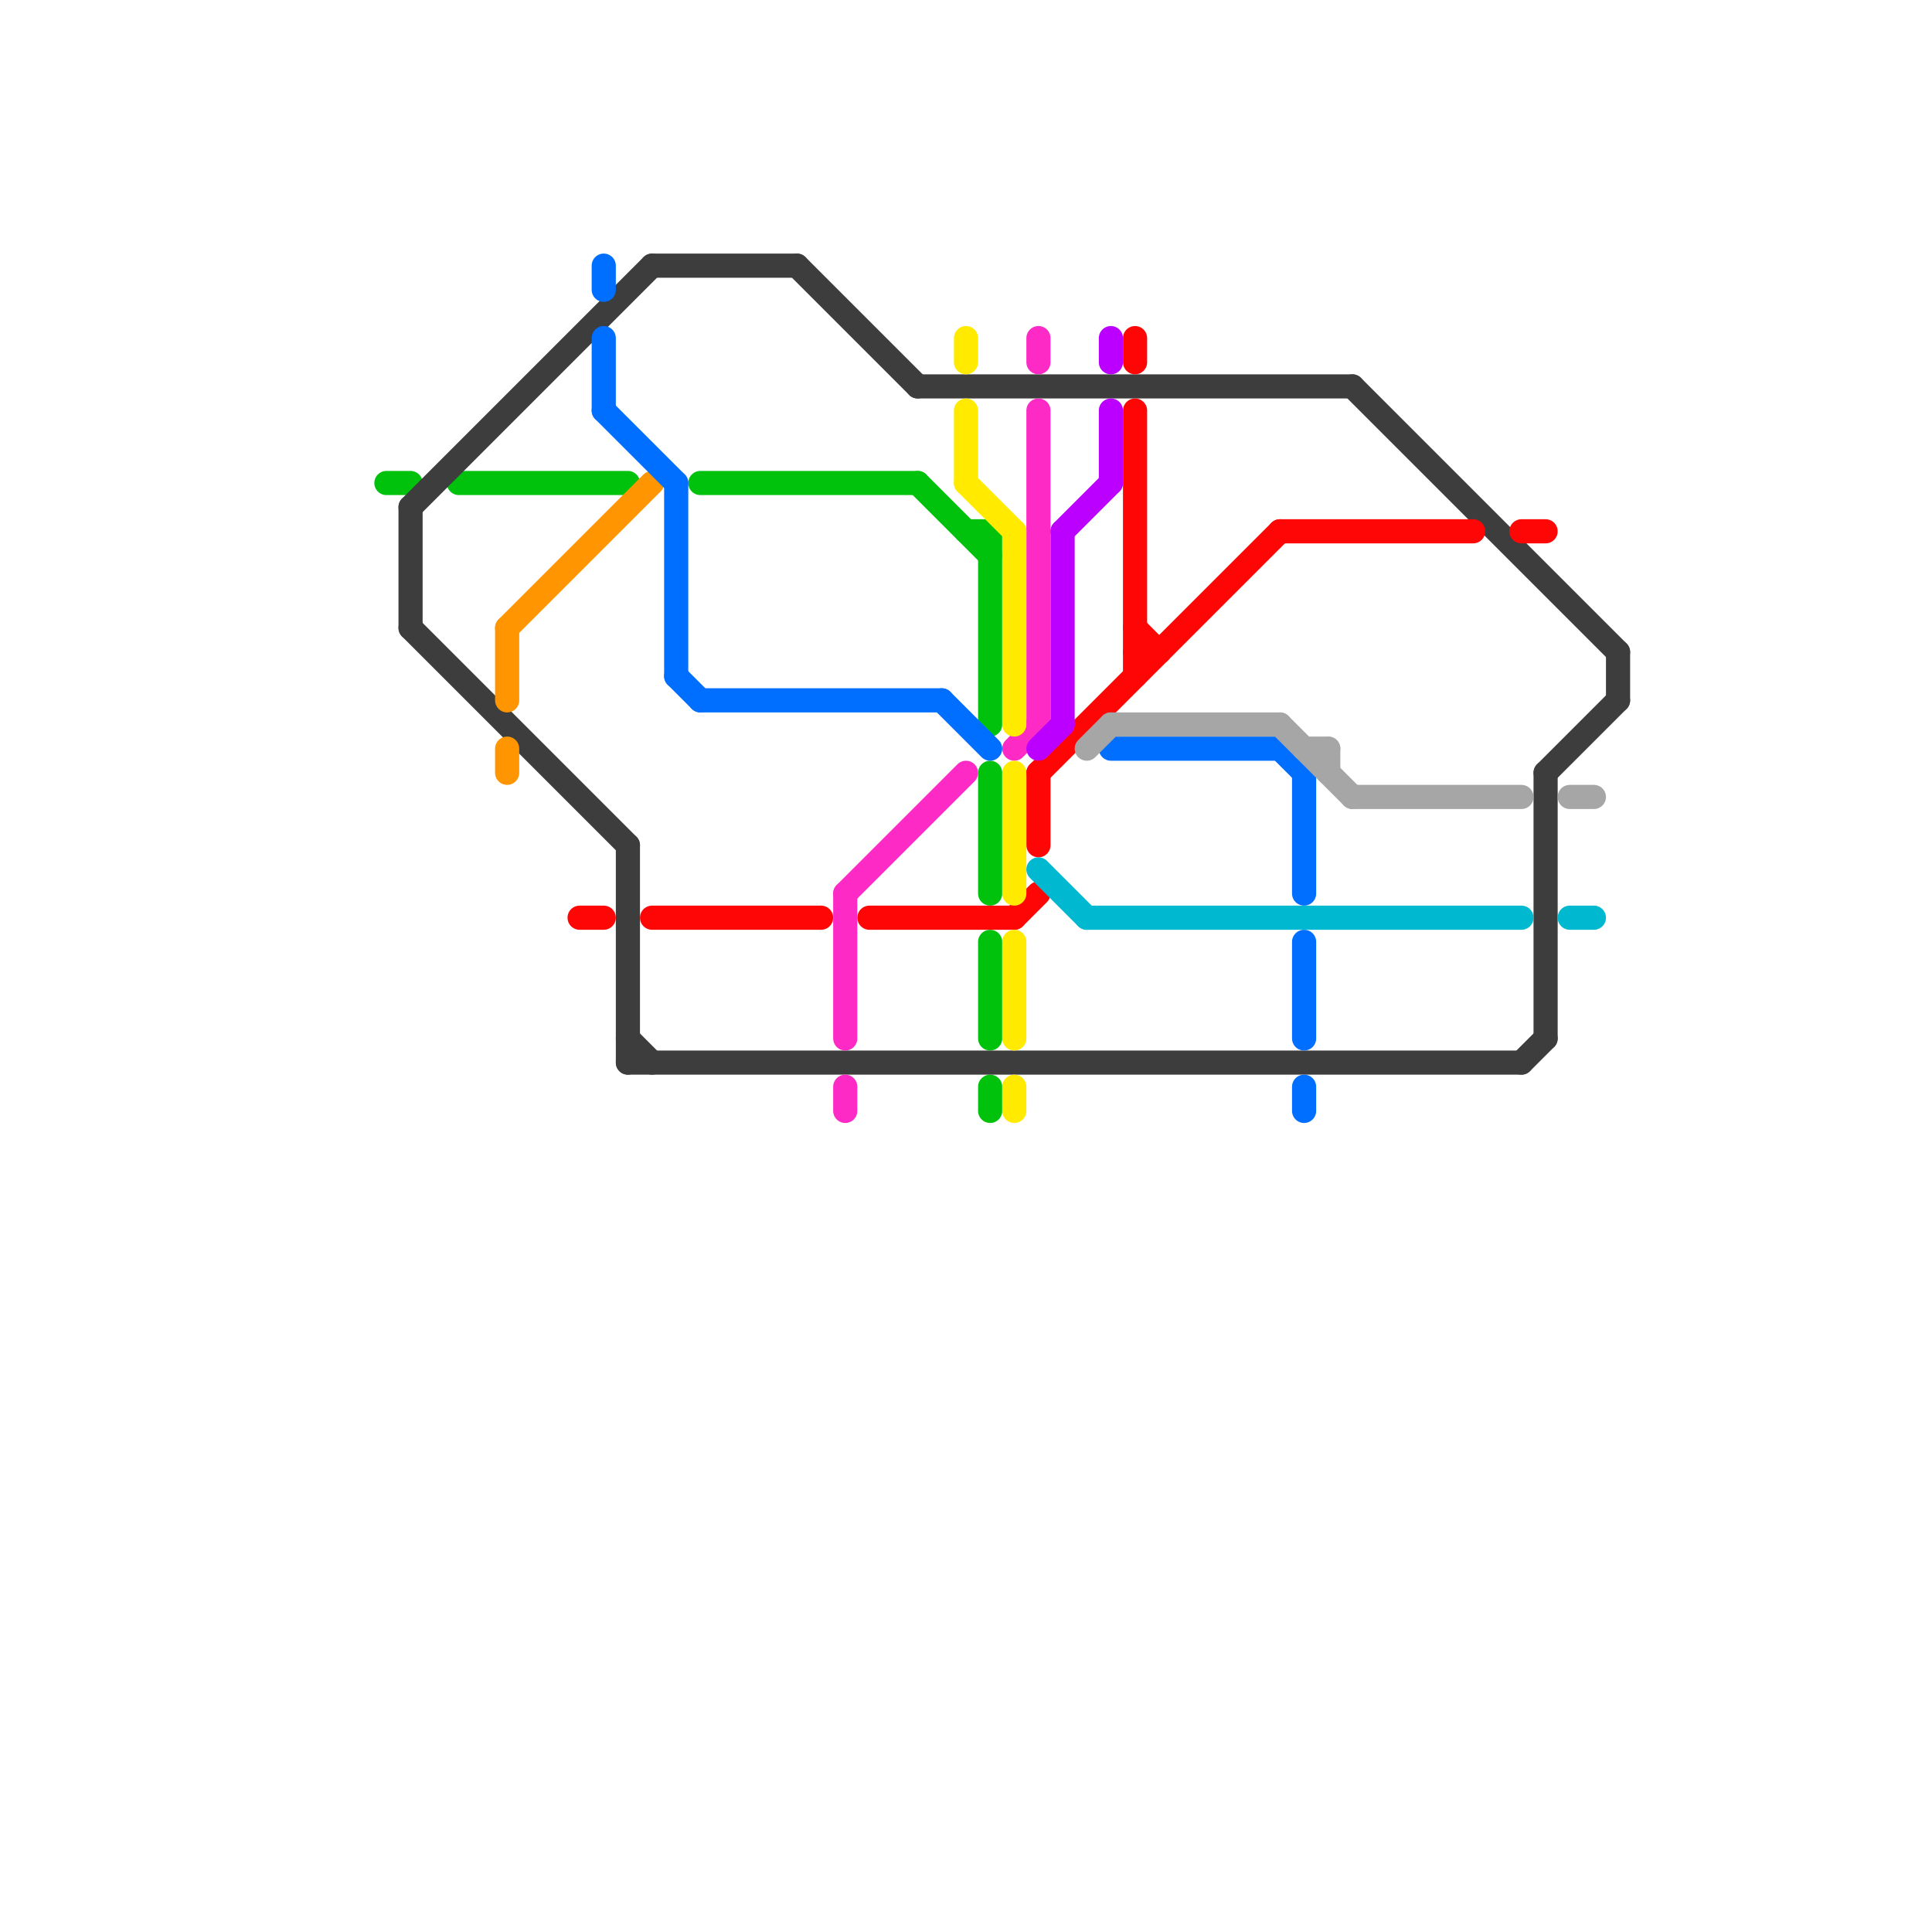 
<svg version="1.1" xmlns="http://www.w3.org/2000/svg" viewBox="0 0 80 80">
<style>text { font: 1px Helvetica; font-weight: 600; white-space: pre; dominant-baseline: central; } line { stroke-width: 1; fill: none; stroke-linecap: round; stroke-linejoin: round; } .c0 { stroke: #00c20d } .c1 { stroke: #3d3d3d } .c2 { stroke: #ff9500 } .c3 { stroke: #fe0606 } .c4 { stroke: #006eff } .c5 { stroke: #fe2ac5 } .c6 { stroke: #ffea00 } .c7 { stroke: #bb00ff } .c8 { stroke: #00b9d1 } .c9 { stroke: #a6a6a6 }</style><defs><g id="wm-xf"><circle r="1.2" fill="#000"/><circle r="0.9" fill="#fff"/><circle r="0.6" fill="#000"/><circle r="0.3" fill="#fff"/></g><g id="wm"><circle r="0.6" fill="#000"/><circle r="0.3" fill="#fff"/></g></defs><line class="c0" x1="40" y1="22" x2="41" y2="22"/><line class="c0" x1="41" y1="39" x2="41" y2="43"/><line class="c0" x1="16" y1="20" x2="17" y2="20"/><line class="c0" x1="38" y1="20" x2="41" y2="23"/><line class="c0" x1="41" y1="22" x2="41" y2="30"/><line class="c0" x1="29" y1="20" x2="38" y2="20"/><line class="c0" x1="41" y1="32" x2="41" y2="37"/><line class="c0" x1="41" y1="45" x2="41" y2="46"/><line class="c0" x1="19" y1="20" x2="26" y2="20"/><line class="c1" x1="33" y1="11" x2="38" y2="16"/><line class="c1" x1="56" y1="16" x2="67" y2="27"/><line class="c1" x1="64" y1="32" x2="64" y2="43"/><line class="c1" x1="38" y1="16" x2="56" y2="16"/><line class="c1" x1="64" y1="32" x2="67" y2="29"/><line class="c1" x1="26" y1="44" x2="63" y2="44"/><line class="c1" x1="26" y1="35" x2="26" y2="44"/><line class="c1" x1="67" y1="27" x2="67" y2="29"/><line class="c1" x1="17" y1="21" x2="27" y2="11"/><line class="c1" x1="63" y1="44" x2="64" y2="43"/><line class="c1" x1="17" y1="26" x2="26" y2="35"/><line class="c1" x1="27" y1="11" x2="33" y2="11"/><line class="c1" x1="26" y1="43" x2="27" y2="44"/><line class="c1" x1="17" y1="21" x2="17" y2="26"/><line class="c2" x1="21" y1="26" x2="21" y2="29"/><line class="c2" x1="21" y1="31" x2="21" y2="32"/><line class="c2" x1="21" y1="26" x2="27" y2="20"/><line class="c3" x1="27" y1="38" x2="34" y2="38"/><line class="c3" x1="36" y1="38" x2="42" y2="38"/><line class="c3" x1="53" y1="22" x2="61" y2="22"/><line class="c3" x1="63" y1="22" x2="64" y2="22"/><line class="c3" x1="47" y1="26" x2="48" y2="27"/><line class="c3" x1="47" y1="14" x2="47" y2="15"/><line class="c3" x1="47" y1="27" x2="48" y2="27"/><line class="c3" x1="43" y1="32" x2="43" y2="35"/><line class="c3" x1="42" y1="38" x2="43" y2="37"/><line class="c3" x1="43" y1="32" x2="53" y2="22"/><line class="c3" x1="47" y1="17" x2="47" y2="28"/><line class="c3" x1="24" y1="38" x2="25" y2="38"/><line class="c4" x1="25" y1="11" x2="25" y2="12"/><line class="c4" x1="54" y1="32" x2="54" y2="37"/><line class="c4" x1="25" y1="17" x2="28" y2="20"/><line class="c4" x1="28" y1="20" x2="28" y2="28"/><line class="c4" x1="54" y1="39" x2="54" y2="43"/><line class="c4" x1="54" y1="45" x2="54" y2="46"/><line class="c4" x1="28" y1="28" x2="29" y2="29"/><line class="c4" x1="46" y1="31" x2="53" y2="31"/><line class="c4" x1="39" y1="29" x2="41" y2="31"/><line class="c4" x1="29" y1="29" x2="39" y2="29"/><line class="c4" x1="53" y1="31" x2="54" y2="32"/><line class="c4" x1="25" y1="14" x2="25" y2="17"/><line class="c5" x1="35" y1="37" x2="40" y2="32"/><line class="c5" x1="43" y1="14" x2="43" y2="15"/><line class="c5" x1="35" y1="45" x2="35" y2="46"/><line class="c5" x1="35" y1="37" x2="35" y2="43"/><line class="c5" x1="43" y1="17" x2="43" y2="30"/><line class="c5" x1="42" y1="31" x2="43" y2="30"/><line class="c6" x1="40" y1="14" x2="40" y2="15"/><line class="c6" x1="42" y1="22" x2="42" y2="30"/><line class="c6" x1="42" y1="32" x2="42" y2="37"/><line class="c6" x1="42" y1="45" x2="42" y2="46"/><line class="c6" x1="40" y1="17" x2="40" y2="20"/><line class="c6" x1="42" y1="39" x2="42" y2="43"/><line class="c6" x1="40" y1="20" x2="42" y2="22"/><line class="c7" x1="46" y1="14" x2="46" y2="15"/><line class="c7" x1="44" y1="22" x2="44" y2="30"/><line class="c7" x1="43" y1="31" x2="44" y2="30"/><line class="c7" x1="46" y1="17" x2="46" y2="20"/><line class="c7" x1="44" y1="22" x2="46" y2="20"/><line class="c8" x1="45" y1="38" x2="63" y2="38"/><line class="c8" x1="65" y1="38" x2="66" y2="38"/><line class="c8" x1="43" y1="36" x2="45" y2="38"/><line class="c9" x1="53" y1="30" x2="56" y2="33"/><line class="c9" x1="54" y1="31" x2="55" y2="31"/><line class="c9" x1="65" y1="33" x2="66" y2="33"/><line class="c9" x1="56" y1="33" x2="63" y2="33"/><line class="c9" x1="45" y1="31" x2="46" y2="30"/><line class="c9" x1="46" y1="30" x2="53" y2="30"/><line class="c9" x1="55" y1="31" x2="55" y2="32"/>
</svg>
